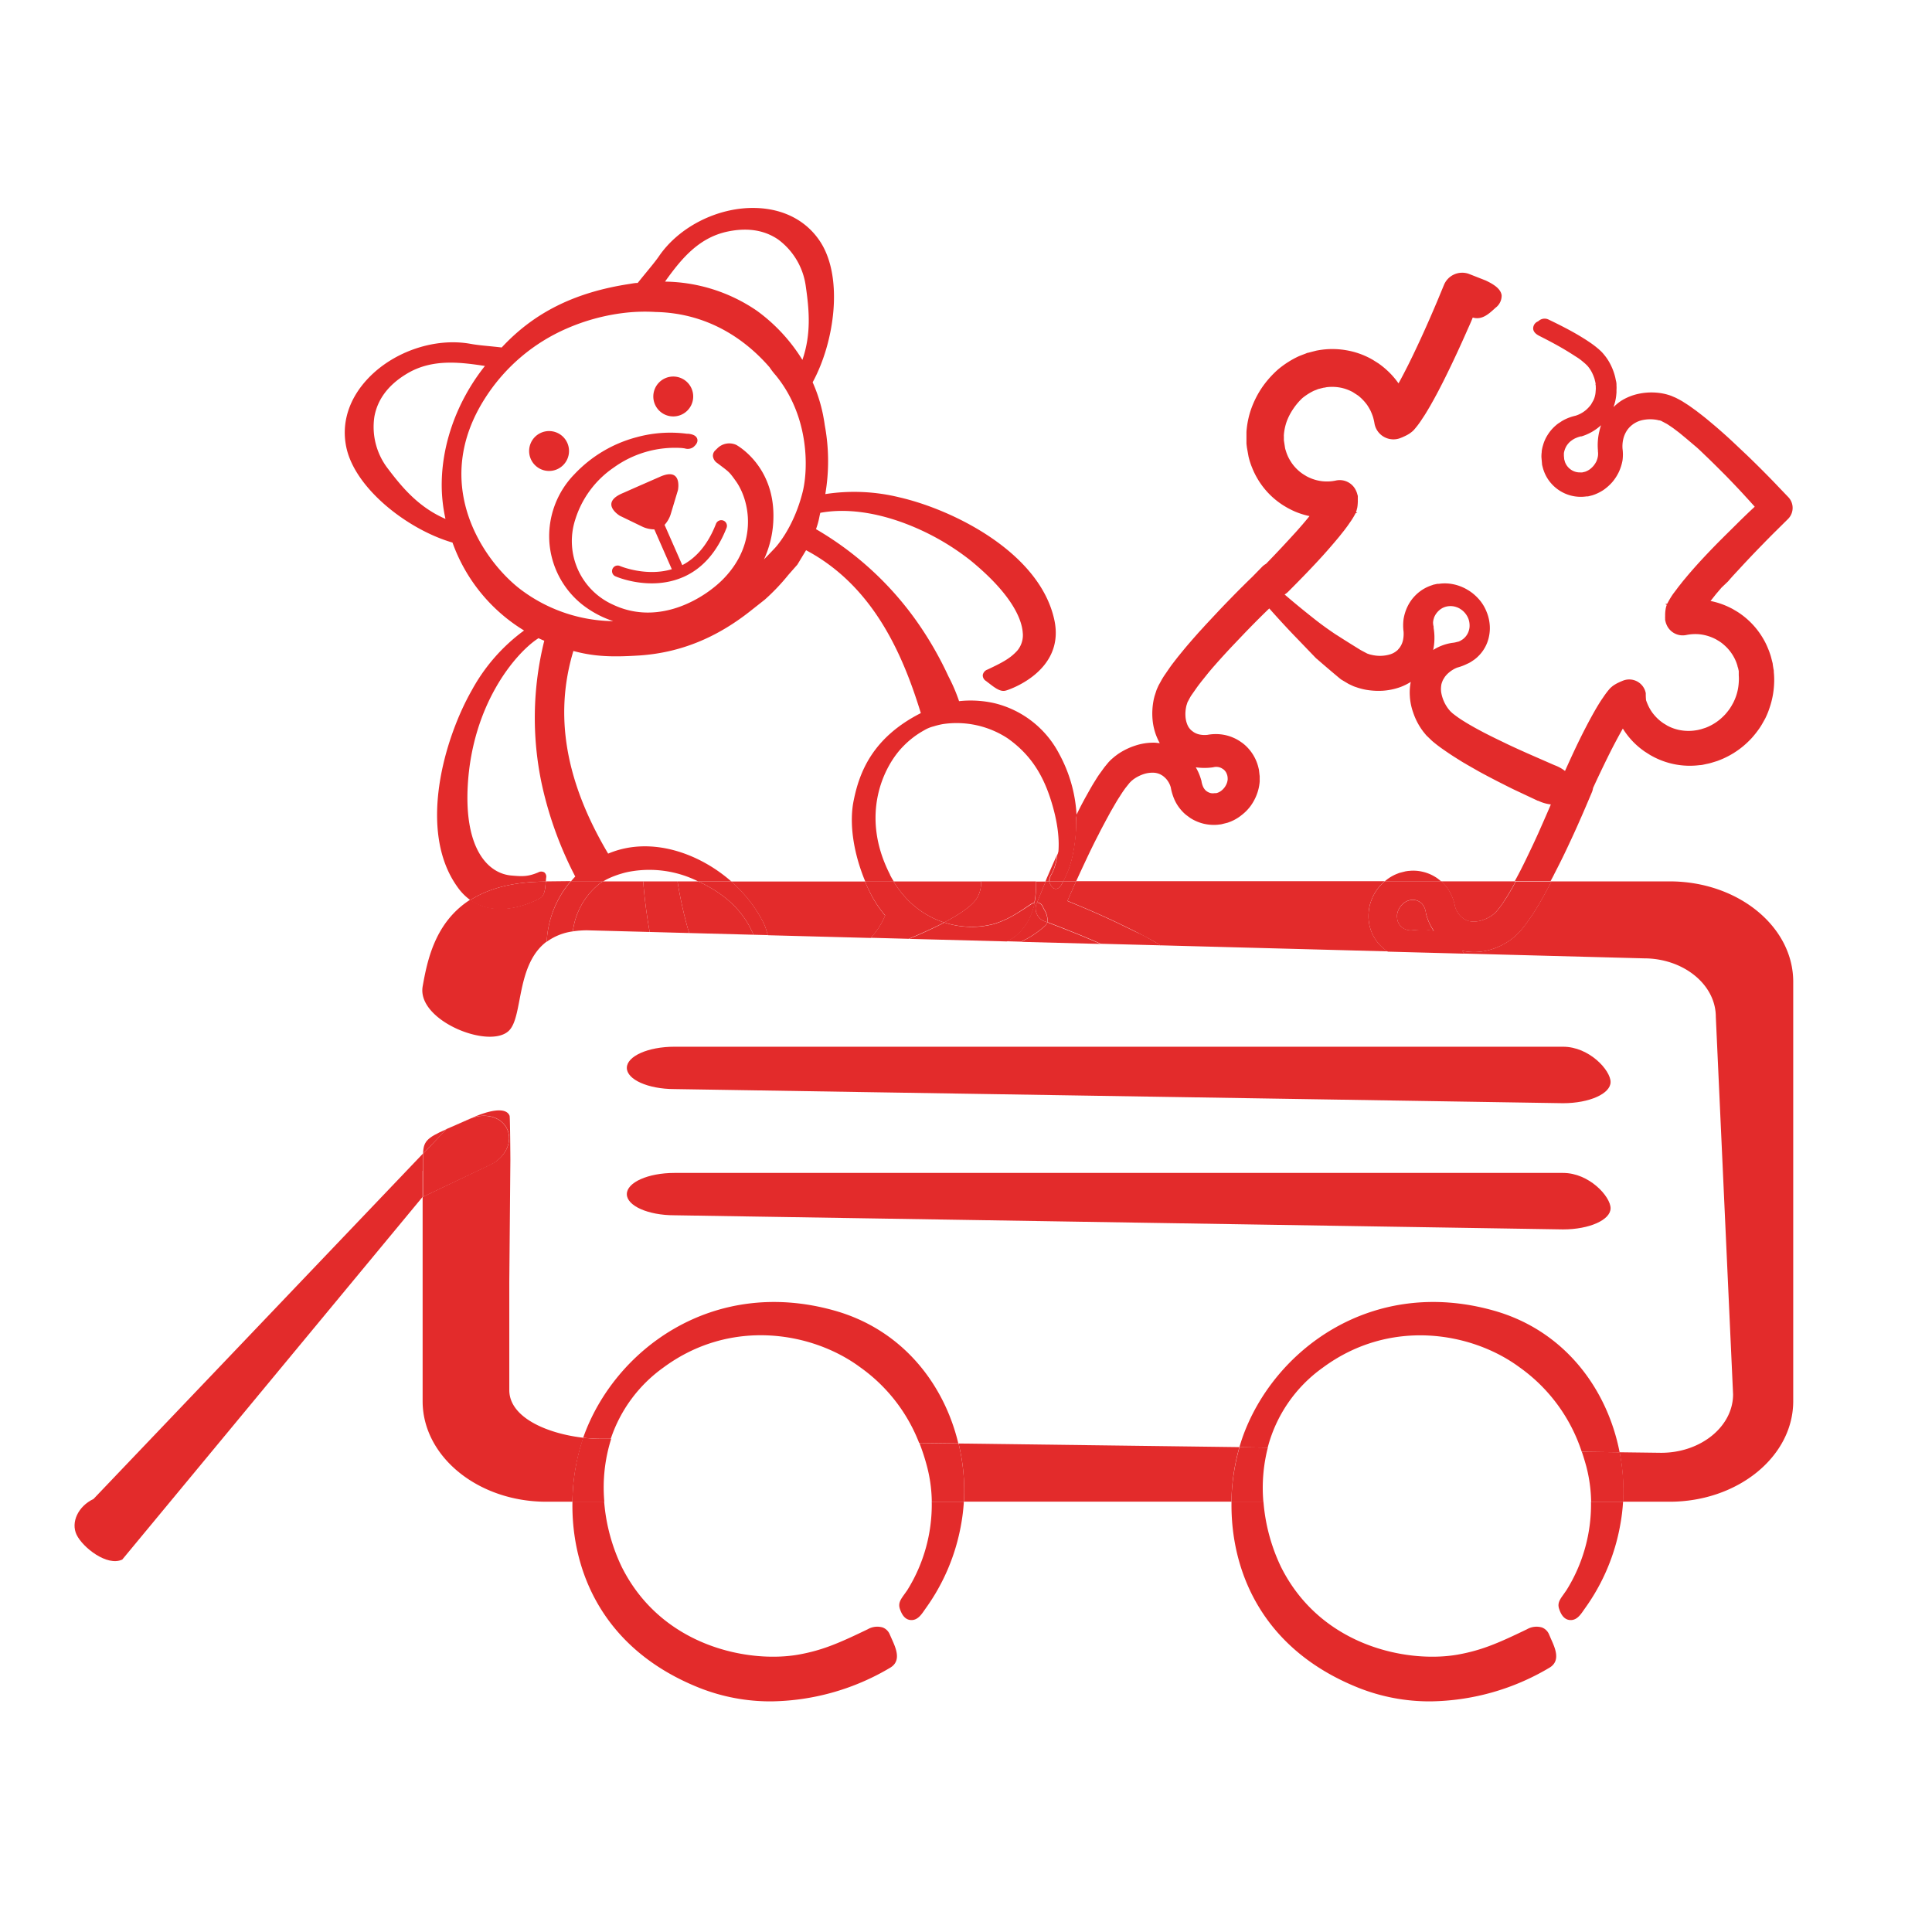 <svg id="Layer_1" data-name="Layer 1" xmlns="http://www.w3.org/2000/svg" viewBox="0 0 432 432">
  <defs>
    <style>
      .cls-1 {
        fill: #e32b2b;
      }

      .cls-2 {
        fill: none;
      }
    </style>
  </defs>
  <g>
    <path class="cls-1" d="M349.5,246.68c5.87,0,10.63-2.12,10.63-4.74s-4.76-7.89-10.63-7.89H150.79c-5.87,0-10.63,2.12-10.63,4.73s4.76,4.74,10.63,4.74Z"/>
    <path class="cls-1" d="M349.5,274.9c5.87,0,10.63-2.12,10.63-4.73s-4.76-7.9-10.63-7.9H150.79c-5.87,0-10.63,2.12-10.63,4.74s4.76,4.73,10.63,4.73Z"/>
    <g>
      <path class="cls-2" d="M121.15,175.28a71.23,71.23,0,0,1,.57-32q-.66-.27-1.29-.57L120,143c-4.86,3.35-14.33,14.47-15.4,32.54-.83,14.25,4.49,19.81,9.75,20.26,2.34.2,3.63.32,6-.7a1.35,1.35,0,0,1,1.36,0,1.22,1.22,0,0,1,.41,1.21c0,.27-.05.54-.07.81h5.57c.33-.38.65-.76,1-1.12A83.08,83.08,0,0,1,121.15,175.28Z"/>
      <path class="cls-2" d="M190.83,178.89c1.31-6.19,4.2-14,15-19.47-3.95-12.85-10.48-28.35-25.66-36.42l-1.95,3.23-.45.51-1.55,1.76a46.65,46.65,0,0,1-5.29,5.56L168,136.38c-7.74,6.2-15.91,9.52-25,10.15-5.79.4-10,.36-14.85-1-4.34,14.37-1.79,29.21,7.77,45.31l.13-.05c9.48-3.93,20.23,0,27.4,6.26h29.91C190.73,190.65,189.76,184,190.83,178.89Z"/>
      <path class="cls-2" d="M234.36,195.8c.67-1.58,1.37-3.15,2.06-4.69.4-3.23-.06-7.46-1.7-12.52-1.95-6-4.9-10.2-9.55-13.51a20.81,20.81,0,0,0-14.52-3.2,16.67,16.67,0,0,0-2,.49l-.22.06a7.57,7.57,0,0,0-1.91.81,19.76,19.76,0,0,0-4.69,3.57c-4.32,4.38-9.79,15.36-3,28.7l0,.06.21.4c.21.39.43.75.66,1.11h34c.14-.33.27-.67.41-1Z"/>
      <path class="cls-2" d="M130.13,135.17a19.63,19.63,0,0,1-7.28-13.8A19.86,19.86,0,0,1,128.48,106a29.36,29.36,0,0,1,13.82-8.29A28.49,28.49,0,0,1,153.6,97l.28,0c.55.06,1.7.19,2,1.13s-.55,1.59-.9,1.88a2.17,2.17,0,0,1-1.87.29l-.62-.08a23.39,23.39,0,0,0-15.25,4.37,21.93,21.93,0,0,0-8.59,11.59,15.58,15.58,0,0,0,8.42,19.06c10.53,5,20.91-1.78,24.92-6,7.51-8,5.64-17.31,2.55-21.64-1.53-2.14-1.39-2-4.12-4a2.15,2.15,0,0,1-1-1.58,1.65,1.65,0,0,1,.56-1.31l.45-.44a3.77,3.77,0,0,1,4.21-.75c.64.36,8.48,5,8.31,16.17a23.11,23.11,0,0,1-2.11,9.43c.71-.72,1.47-1.51,2.32-2.41.06-.05,4.26-4.35,6.35-12.76,1.22-4.94,1.53-16.74-6.05-26a16.06,16.06,0,0,1-1.37-1.78C167.27,76.58,159,70,146.59,69.76a40.06,40.06,0,0,0-6.37.13,45.55,45.55,0,0,0-13.5,3.57,41,41,0,0,0-18.15,15.41c-12.5,19.27-.54,36.36,7.54,42.7a35,35,0,0,0,21,7.36A22.74,22.74,0,0,1,130.13,135.17Zm30-18.09a1.27,1.27,0,0,1,1.64-.72,1.26,1.26,0,0,1,.72,1.63c-2.12,5.44-5.38,9.15-9.68,11l-.27.11c-7.18,3-14.53-.11-14.84-.25a1.26,1.26,0,1,1,1-2.31c.06,0,5.79,2.42,11.55.7l-3.91-8.91v0a6.5,6.5,0,0,1-2.56-.55l-5.15-2.49s-4.6-2.76.5-5l3.9-1.72.69-.3,3.9-1.71c5.1-2.24,4,3,4,3l-1.65,5.48a6.39,6.39,0,0,1-1.34,2.28h0l3.94,9C155.82,124.62,158.36,121.51,160.08,117.08ZM148.75,84.57a4.46,4.46,0,1,1-2.29,5.88A4.46,4.46,0,0,1,148.75,84.57Zm-30.06,18.07a4.46,4.46,0,1,1,5.88,2.29A4.45,4.45,0,0,1,118.69,102.64Z"/>
      <path class="cls-2" d="M92.81,82.59a16.82,16.82,0,0,0-2.13,1.13c-4,2.47-6.3,5.64-7,9.41a15.26,15.26,0,0,0,3,11.64c3.22,4.28,6.86,8.65,12.89,11.26a35.67,35.67,0,0,1-.82-6.34c-.33-9.58,3.15-19.66,9.6-27.86C103.14,81,97.79,80.41,92.81,82.59Z"/>
      <path class="cls-2" d="M179.42,80.47c2-5.85,1.5-11.27.77-16.35A15.57,15.57,0,0,0,174,53.56c-3.16-2.17-7-2.76-11.56-1.73-6.36,1.44-10.2,6.21-13.75,11.09a37.18,37.18,0,0,1,20.52,6.5A38.57,38.57,0,0,1,179.42,80.47Z"/>
      <path class="cls-2" d="M151.49,197.08h4.61A24.4,24.4,0,0,0,141,194.86a15.4,15.4,0,0,0-1.91.44,21.16,21.16,0,0,0-2.77,1,11.25,11.25,0,0,0-1.53.82h16.68Z"/>
      <path class="cls-2" d="M320.59,140.49a13.35,13.35,0,0,1,.09,3.82,10.91,10.91,0,0,1-.19,1.12l.25-.16a11,11,0,0,1,3.62-1.37l.34-.06a5.49,5.49,0,0,0,1.22-.24l.11,0a3.24,3.24,0,0,0,.33-.13l.22-.1.15-.1a1.83,1.83,0,0,0,.3-.18,3.74,3.74,0,0,0,.91-.91,3.59,3.59,0,0,0,.53-1.1,3.64,3.64,0,0,0,.16-1.27,4.27,4.27,0,0,0-.26-1.36,4.49,4.49,0,0,0-.67-1.17,4.28,4.28,0,0,0-1-.93l-.34-.22-.28-.14a6,6,0,0,0-.64-.23,4,4,0,0,0-1.28-.14,3.88,3.88,0,0,0-1.2.25l-.28.12a.42.42,0,0,0-.13.07l-.16.09a2.55,2.55,0,0,0-.38.26,4.33,4.33,0,0,0-.8.83,3.84,3.84,0,0,0-.54,1,3.8,3.8,0,0,0-.22,1,3.26,3.26,0,0,0,.12,1Z"/>
      <path class="cls-2" d="M340.2,194.63c.38-.76.77-1.52,1.14-2.29.91-1.85,1.82-3.78,2.77-5.89.89-2,1.77-4,2.63-6,.07-.16.13-.33.2-.49a8.46,8.46,0,0,1-2.78-.8l-.1,0-5.32-2.5c-.75-.36-1.48-.73-2.21-1.1l-.45-.23c-.89-.44-1.77-.9-2.65-1.36s-1.76-.93-2.63-1.41L328.19,171l-.26-.16c-.78-.46-1.56-.93-2.34-1.43s-1.68-1.09-2.58-1.72a31,31,0,0,1-2.62-2l-1.28-1.23c-.24-.28-.48-.58-.7-.85L318,163l-.13-.2a14.75,14.75,0,0,1-1.67-3.43,13.08,13.08,0,0,1-.76-3.78,12.15,12.15,0,0,1,.21-3.09,12.85,12.85,0,0,1-2.41,1.18,14.42,14.42,0,0,1-3.84.79,16.52,16.52,0,0,1-3.79-.22,14.46,14.46,0,0,1-1.88-.48l-.29-.1a6.37,6.37,0,0,1-.69-.25l-1-.47L300,152c-.34-.22-4.19-3.55-5.31-4.51a1.37,1.37,0,0,1-.29-.25.84.84,0,0,1-.15-.14l-4-4.16c-2.19-2.25-4.3-4.57-6.31-6.82l-.75.72-.13.13c-1.61,1.59-3.17,3.16-4.63,4.67l-3,3.15c-.5.53-1,1.07-1.49,1.61-.74.81-1.46,1.61-2.17,2.42-.5.56-1,1.12-1.44,1.68l-1,1.25c-.53.66-1.06,1.31-1.55,2l-1.3,1.86a2.15,2.15,0,0,0-.18.3l-.15.26-.5.94h0l-.21.67c0,.09-.05.19-.07.29a7.7,7.7,0,0,0-.16,2.27,5.82,5.82,0,0,0,.48,1.92,3.37,3.37,0,0,0,1,1.26l.4.29.31.17a4,4,0,0,0,.83.3,5.6,5.6,0,0,0,1.91.1,10.38,10.38,0,0,1,2.83-.12,9.66,9.66,0,0,1,3,.79,9,9,0,0,1,1.35.73l.57.39c.21.16.5.39.67.55a9.82,9.82,0,0,1,3,5.17,3.14,3.14,0,0,1,.08.38l.16,1.38v.83a3.28,3.28,0,0,1,0,.34,10.37,10.37,0,0,1-.67,2.95,11,11,0,0,1-1.37,2.51,10.07,10.07,0,0,1-2,2.07,9.75,9.75,0,0,1-2.53,1.51l-.67.25-1.45.36-.84.1a10,10,0,0,1-3-.22,9.77,9.77,0,0,1-2.81-1.14l-.26-.16-.95-.7a9.05,9.05,0,0,1-1.12-1.11,9.28,9.28,0,0,1-1.57-2.56,11.79,11.79,0,0,1-.71-2.46,4.75,4.75,0,0,0-.79-1.61,4.16,4.16,0,0,0-.64-.69c-.13-.12-.25-.21-.38-.31l-.49-.29a3.88,3.88,0,0,0-1.54-.39,6.39,6.39,0,0,0-2.12.28,8.59,8.59,0,0,0-2.1,1l-.17.12a3.15,3.15,0,0,0-.29.22l-.17.14a1.22,1.22,0,0,0-.17.15l-.36.36-.94,1.18-.42.59c-.23.31-.44.64-.66,1l-.16.26c-.42.62-.8,1.27-1.18,1.92l-.93,1.61c-.37.65-.73,1.29-1.08,2-.52,1-1,1.92-1.51,2.89-1,1.89-1.94,3.86-2.88,5.85-.73,1.55-1.47,3.14-2.19,4.73h69c.07-.06.12-.12.19-.17a9.55,9.55,0,0,1,2.45-1.48l.64-.25,1.39-.35c.29,0,.59-.09.81-.1a8.91,8.91,0,0,1,2.91.18,9.27,9.27,0,0,1,2.75,1.08c.23.14.4.24.65.42l.53.41.3.26H338.9c.23-.43.47-.86.7-1.3Z"/>
      <path class="cls-2" d="M268.61,174.7a4.86,4.86,0,0,0,.33,1.16,2.59,2.59,0,0,0,.45.72,2.29,2.29,0,0,0,.27.27l0,0,.16.11.14.09a2.74,2.74,0,0,0,.76.3,2.64,2.64,0,0,0,.84,0l.35,0,.28-.08.2-.08a3,3,0,0,0,.72-.44,3.92,3.92,0,0,0,.68-.72,4,4,0,0,0,.47-.87,3.21,3.21,0,0,0,.2-.87V174l-.05-.43a3.17,3.17,0,0,0-.33-.87,2.61,2.61,0,0,0-.5-.59v0l-.27-.18a2.41,2.41,0,0,0-.4-.22,2.52,2.52,0,0,0-1.56-.14l-.29.05a13.63,13.63,0,0,1-3.78,0,12,12,0,0,1,1.23,2.93C268.58,174.57,268.59,174.64,268.61,174.7Z"/>
      <path class="cls-2" d="M353.73,97.63l-.17,0a6.88,6.88,0,0,0-1.29.46,2.72,2.72,0,0,0-.41.23l-.18.11-.19.14-.26.2a4.6,4.6,0,0,0-.85,1,4.6,4.6,0,0,0-.58,1.62l0,.23c0,.12,0,.25,0,.35l.07.76.06.27c0,.08.05.16.07.24a3.69,3.69,0,0,0,.52,1,3.56,3.56,0,0,0,.78.77,3.32,3.32,0,0,0,1,.51,3.41,3.41,0,0,0,1.1.16,2.82,2.82,0,0,0,.52,0l.63-.15a4.09,4.09,0,0,0,1-.51,5.06,5.06,0,0,0,.89-.83,5.58,5.58,0,0,0,.64-1,4.9,4.9,0,0,0,.33-1.14,3.93,3.93,0,0,0,0-1.08l0-.24a13.39,13.39,0,0,1,.28-4.09,11.27,11.27,0,0,1,.5-1.59l0,0A11.45,11.45,0,0,1,353.73,97.63Z"/>
      <path class="cls-1" d="M94.54,261.77v-3c0-.29,0-.55,0-.79L20.9,335.18c-3.42,1.62-5.11,5.21-3.77,8s6.8,7.16,10.21,5.54l67.16-81.1V261.8Z"/>
      <path class="cls-1" d="M104.78,250.29l-4.94,2.17c1-.43,3.68-1.58,5.69-2.48A7.92,7.92,0,0,0,104.78,250.29Z"/>
      <polygon class="cls-1" points="99.84 252.46 99.83 252.47 99.84 252.46 99.84 252.46"/>
      <path class="cls-1" d="M130.4,321.48c-8-.92-16.52-4.5-16.52-10.65l0-24.08.24-27.41c0-.3-.06-9.55-.17-9.84-.8-2.07-4.68-1.21-8.41.46l0,0c3.22-1.16,6.62-.15,7.85,2.46,1.34,2.81-.35,6.4-3.77,8L94.5,267.64V313.3c0,12.4,12.41,22.49,27.66,22.49H128a45.64,45.64,0,0,1,2.44-14.27Z"/>
      <path class="cls-1" d="M309.18,211.91a9,9,0,0,1-1.85-2.22,9.3,9.3,0,0,1-1.08-2.67,3.21,3.21,0,0,1-.08-.36l-.14-1a10.5,10.5,0,0,1,0-1.61,9.49,9.49,0,0,1,.59-2.7,9.9,9.9,0,0,1,1.3-2.45,10.13,10.13,0,0,1,1.71-1.86h-69c-.18.41-.37.81-.55,1.22l-.16.37c-.39.87-.77,1.72-1.14,2.6l-.09.2,4.06,1.69c2.35,1,4.67,2.05,6.91,3.11l3.42,1.66c1.14.57,2.27,1.16,3.4,1.76s2.16,1.2,3,1.73l50.82,1.35-.52-.35C309.61,212.27,309.34,212.06,309.18,211.91Z"/>
      <path class="cls-1" d="M323.06,197.89a9.26,9.26,0,0,1,1.56,2.49,11.14,11.14,0,0,1,.73,2.39,5.15,5.15,0,0,0,.86,1.68,4.85,4.85,0,0,0,.67.69,3.4,3.4,0,0,0,.39.3l.5.29a3.94,3.94,0,0,0,1.56.35,6.16,6.16,0,0,0,2.11-.32,8.48,8.48,0,0,0,2.07-1,7.06,7.06,0,0,0,1.61-1.59c.29-.36.57-.75.85-1.15l.84-1.3c.21-.31.37-.59.53-.87l.27-.45c.26-.43.51-.87.77-1.33s.34-.65.52-1H322.25A8.84,8.84,0,0,1,323.06,197.89Z"/>
      <path class="cls-1" d="M194.31,199.11c-.32-.67-.62-1.35-.9-2H163.5a33,33,0,0,1,2.84,2.83,29.46,29.46,0,0,1,4.41,6.49,9.69,9.69,0,0,1,.69,1.89l.1.31c.06.16.11.33.16.49l23,.61a16.88,16.88,0,0,0,3.22-5A26.09,26.09,0,0,1,194.31,199.11Z"/>
      <path class="cls-1" d="M203.79,202a19.89,19.89,0,0,0,7.33,4.27c3.13-1.65,5.95-3.47,7.15-5.17a6.4,6.4,0,0,0,1.08-4H199.8A22.32,22.32,0,0,0,203.79,202Z"/>
      <path class="cls-1" d="M153.84,207.77c.1.27.19.56.27.86l14.33.38-.16-.48c-.16-.47.06.15-.19-.38-1.79-3.84-5-7.55-10.77-10.49-.41-.21-.81-.39-1.22-.58h-4.61A93.14,93.14,0,0,0,153.84,207.77Z"/>
      <path class="cls-1" d="M237,207.32l-2.82-1.08a1.64,1.64,0,0,1-.54.83,21.91,21.91,0,0,1-5.34,3.53l17.81.47c-1.87-.81-3.76-1.62-5.68-2.39Z"/>
      <path class="cls-1" d="M231.33,201.85a1.73,1.73,0,0,1,.55,0l1.18-2.91c.24-.6.5-1.21.76-1.82h-2.21A18.81,18.81,0,0,1,231.33,201.85Z"/>
      <path class="cls-1" d="M122.16,197.08h-.11v0c-.14,1.7-.27,3.16-1.27,3.71a14.23,14.23,0,0,1-1.53.76c-2.83,1.24-9,3.22-14.09-.39-7.92,5.06-9.62,13.63-10.65,19.39-1.36,7.67,15.07,14.24,19.34,9.86,3.15-3.23,1.48-14.7,8.4-19.88a22.52,22.52,0,0,1,5.38-13.51Z"/>
      <path class="cls-1" d="M145.27,208.39a113.22,113.22,0,0,1-1.45-11.31h-9l-.46.29a16.11,16.11,0,0,0-6.26,10.89,21.05,21.05,0,0,1,3.2-.24Z"/>
      <path class="cls-1" d="M231.61,197.08H219.35a6.4,6.4,0,0,1-1.08,4c-1.2,1.7-4,3.52-7.15,5.17a19.57,19.57,0,0,0,11,.36c3-.89,5-2.17,8.24-4.36a3,3,0,0,1,.92-.43A18.81,18.81,0,0,0,231.61,197.08Z"/>
      <path class="cls-1" d="M151.49,197.08h-7.67a113.22,113.22,0,0,0,1.45,11.31l8.84.24c-.08-.3-.17-.59-.27-.86A93.14,93.14,0,0,1,151.49,197.08Z"/>
      <path class="cls-1" d="M373.34,197.08H346.9l-.44.85-.65,1.21c-.43.8-.86,1.59-1.33,2.38-.27.49-.57,1-.89,1.51l-.28.45c-.22.37-.45.74-.67,1.06l-1,1.44c-.36.51-.73,1-1.14,1.51q-.3.38-.63.75l-.76.78a8,8,0,0,1-.61.55l-.23.19-.81.6-.09.06a14.85,14.85,0,0,1-3.9,1.86,12.93,12.93,0,0,1-4.43.59,11,11,0,0,1-2.1-.29c.13.2.23.43.35.64l40.29,1.07c8.87,0,16.08,5.87,16.08,13.08l3.86,84.4c0,7.21-7.22,13.08-16.08,13.08l-9.3-.12a44.42,44.42,0,0,1,.76,11.06h10.41c15.25,0,27.66-10.09,27.66-22.49V219.57C401,207.17,388.59,197.08,373.34,197.08Z"/>
      <path class="cls-1" d="M318.83,204.1a3.84,3.84,0,0,0-.77-1.89,2.27,2.27,0,0,0-.31-.31l-.2-.16-.16-.1a2.64,2.64,0,0,0-.82-.34,2.78,2.78,0,0,0-.91-.07l-.4.05-.54.17a3.34,3.34,0,0,0-.81.47,4.37,4.37,0,0,0-.75.76,4.08,4.08,0,0,0-.53.95,3.75,3.75,0,0,0-.25,1l0,.39.05.48h0v.12h0a3.29,3.29,0,0,0,.34.89,3,3,0,0,0,.58.73l.32.25a2.39,2.39,0,0,0,.47.27,3.13,3.13,0,0,0,1.91.22l.26,0a13.17,13.17,0,0,1,1.52-.09,11.67,11.67,0,0,1,2.8.33,11.87,11.87,0,0,1-1.74-3.79A2,2,0,0,1,318.83,204.1Z"/>
      <path class="cls-1" d="M214.34,322.77a44.65,44.65,0,0,1,1.19,13h59.82a47.26,47.26,0,0,1,1.78-12.19Z"/>
      <path class="cls-1" d="M113.38,252.44c-1.23-2.61-4.63-3.62-7.85-2.46-2,.9-4.7,2.05-5.69,2.48h0L94.58,258c0,.24,0,.5,0,.79v3l0,0v5.84l15.11-7.18C113,258.84,114.72,255.25,113.38,252.44Z"/>
      <path class="cls-1" d="M94.58,258l5.25-5.51C95.21,254.5,94.73,255.33,94.58,258Z"/>
      <path class="cls-1" d="M186.66,293.07c-27.34-7.74-49.39,8.85-56.26,28.41a37.67,37.67,0,0,0,4,.24l2.17,0a32,32,0,0,1,11.75-15.92c15.16-11.22,33.45-7.91,44-.09a37.23,37.23,0,0,1,13.2,16.93l8.76.11C211.13,309.54,201.85,297.37,186.66,293.07Z"/>
      <path class="cls-1" d="M202.86,355.58l-.66.93c-.81,1.13-1.39,1.94-1,3.19.22.63.78,2.33,2.29,2.53s2.41-1,3.2-2.17l.31-.44a45.69,45.69,0,0,0,7.9-18.71,43.13,43.13,0,0,0,.62-5.12h-7.18A36.15,36.15,0,0,1,202.86,355.58Z"/>
      <path class="cls-1" d="M156.44,377.43a43.11,43.11,0,0,0,16,3,53.33,53.33,0,0,0,26.65-7.55c2.5-1.52,1.25-4.31.34-6.34l-.47-1.06a2.77,2.77,0,0,0-1.58-1.57,4.26,4.26,0,0,0-3.34.39c-6.23,3-10,4.69-15.47,5.67-11,1.95-30.59-1.66-39.56-19.63a41.22,41.22,0,0,1-3.92-14.58H128C127.72,351,134.59,368.75,156.44,377.43Z"/>
      <path class="cls-1" d="M130.4,321.48v0A45.64,45.64,0,0,0,128,335.79h7.13a36,36,0,0,1,1.53-14.05l-2.17,0A37.67,37.67,0,0,1,130.4,321.48Z"/>
      <path class="cls-1" d="M214.34,322.77l-8.76-.11a47.82,47.82,0,0,1,1.7,5.23,32.51,32.51,0,0,1,1.07,7.9h7.18A44.65,44.65,0,0,0,214.34,322.77Z"/>
      <path class="cls-1" d="M350.26,355.58l-.65.93c-.81,1.13-1.4,1.94-1,3.19.21.63.77,2.33,2.29,2.53s2.4-1,3.2-2.17l.31-.44a45.58,45.58,0,0,0,7.89-18.71,41.15,41.15,0,0,0,.62-5.12h-7.17A36.14,36.14,0,0,1,350.26,355.58Z"/>
      <path class="cls-1" d="M303.85,377.43a43,43,0,0,0,16,3,53.24,53.24,0,0,0,26.65-7.55c2.5-1.52,1.25-4.31.34-6.34l-.46-1.06a2.79,2.79,0,0,0-1.59-1.57,4.27,4.27,0,0,0-3.34.39c-6.22,3-10,4.69-15.47,5.67-11,1.95-30.58-1.66-39.56-19.63a41.23,41.23,0,0,1-3.91-14.58h-7.14C275.12,351,282,368.75,303.85,377.43Z"/>
      <path class="cls-1" d="M334.07,293.07c-27.37-7.75-49.42,8.87-56.28,28.45-.23.67-.45,1.37-.66,2.08l6.33.09a31.75,31.75,0,0,1,12.31-17.87c15.16-11.22,33.44-7.91,44-.09a37.37,37.37,0,0,1,13.91,18.89l8.47.11C359.44,310.76,350,297.58,334.07,293.07Z"/>
      <path class="cls-1" d="M362.17,324.73l-8.47-.11c.36,1.05.69,2.14,1,3.27a33,33,0,0,1,1.08,7.9h7.17A44.42,44.42,0,0,0,362.17,324.73Z"/>
      <path class="cls-1" d="M275.35,335.79h7.14a36.21,36.21,0,0,1,1-12.1l-6.33-.09A47.26,47.26,0,0,0,275.35,335.79Z"/>
      <path class="cls-1" d="M240.54,186.09c-.5,6.65-2.08,9.51-2.77,10.88a1,1,0,0,0-.05.11h2.9c.72-1.59,1.46-3.18,2.19-4.73.94-2,1.91-4,2.88-5.85.49-1,1-1.93,1.51-2.89.35-.66.71-1.3,1.08-2l.93-1.61c.38-.65.76-1.3,1.18-1.92l.16-.26c.22-.34.43-.67.66-1l.42-.59.94-1.18.36-.36a1.22,1.22,0,0,1,.17-.15l.17-.14a3.15,3.15,0,0,1,.29-.22l.17-.12a8.59,8.59,0,0,1,2.1-1,6.39,6.39,0,0,1,2.12-.28,3.88,3.88,0,0,1,1.54.39l.49.29c.13.1.25.19.38.31a4.16,4.16,0,0,1,.64.69,4.75,4.75,0,0,1,.79,1.61,11.79,11.79,0,0,0,.71,2.46,9.28,9.28,0,0,0,1.57,2.56,9.05,9.05,0,0,0,1.12,1.11l.95.7.26.16a9.77,9.77,0,0,0,2.81,1.14,10,10,0,0,0,3,.22l.84-.1,1.45-.36.67-.25a9.75,9.75,0,0,0,2.53-1.51,10.07,10.07,0,0,0,2-2.07A11,11,0,0,0,281,177.7a10.37,10.37,0,0,0,.67-2.95,3.28,3.28,0,0,0,0-.34v-.83l-.16-1.38a3.14,3.14,0,0,0-.08-.38,9.82,9.82,0,0,0-3-5.17c-.17-.16-.46-.39-.67-.55l-.57-.39a9,9,0,0,0-1.35-.73,9.66,9.66,0,0,0-3-.79,10.38,10.38,0,0,0-2.83.12,5.6,5.6,0,0,1-1.91-.1,4,4,0,0,1-.83-.3l-.31-.17-.4-.29a3.37,3.37,0,0,1-1-1.26,5.82,5.82,0,0,1-.48-1.92,7.7,7.7,0,0,1,.16-2.27c0-.1.05-.2.07-.29l.21-.67h0l.5-.94.15-.26a2.15,2.15,0,0,1,.18-.3l1.3-1.86c.49-.67,1-1.32,1.55-2l1-1.25c.47-.56.94-1.12,1.44-1.68.71-.81,1.43-1.61,2.17-2.42.49-.54,1-1.08,1.49-1.61l3-3.15c1.46-1.51,3-3.08,4.63-4.67l.13-.13.75-.72c2,2.25,4.12,4.57,6.31,6.82l4,4.16a.84.84,0,0,0,.15.14,1.37,1.37,0,0,0,.29.25c1.12,1,5,4.29,5.31,4.51l1.68,1,1,.47a6.37,6.37,0,0,0,.69.25l.29.1a14.46,14.46,0,0,0,1.88.48,16.52,16.52,0,0,0,3.79.22,14.42,14.42,0,0,0,3.84-.79,12.85,12.85,0,0,0,2.41-1.18,12.15,12.15,0,0,0-.21,3.09,13.08,13.08,0,0,0,.76,3.78,14.75,14.75,0,0,0,1.67,3.43l.13.2.44.61c.22.27.46.57.7.85l1.28,1.23a31,31,0,0,0,2.62,2c.9.63,1.75,1.2,2.58,1.72s1.56,1,2.34,1.43l.26.16,2.61,1.49c.87.48,1.75.95,2.63,1.41s1.76.92,2.65,1.36l.45.23c.73.37,1.46.74,2.21,1.1l5.32,2.5.1,0a8.46,8.46,0,0,0,2.78.8c-.07.16-.13.33-.2.49-.86,2-1.74,4-2.63,6-.95,2.11-1.86,4-2.77,5.89-.37.77-.76,1.53-1.14,2.29l-.6,1.15c-.23.44-.47.87-.7,1.3h8c.27-.52.55-1,.81-1.56,1-1.93,2-3.91,3-6.06.94-2,1.87-4,2.78-6.1.45-1,.9-2.06,1.34-3.08l1.32-3.11a3.94,3.94,0,0,0,.23-.88c1.44-3.13,2.82-6,4.21-8.75.91-1.76,1.69-3.21,2.45-4.54.17.27.34.54.52.79a17.09,17.09,0,0,0,3.79,3.93l.52.38,1.29.82.47.26a17.5,17.5,0,0,0,10.55,2c.45,0,.9-.12,1.32-.21l.84-.18.44-.12,1.31-.4c.4-.14.79-.3,1.26-.5a19.16,19.16,0,0,0,4.56-2.8,20.53,20.53,0,0,0,1.94-1.84,22.33,22.33,0,0,0,1.66-2.09l.17-.25c.19-.28.29-.44.51-.82l.67-1.19a17.49,17.49,0,0,0,1-2.45,19,19,0,0,0,1-5.25,16.92,16.92,0,0,0-.06-2.68c0-.24,0-.47-.07-.69l-.16-1c0-.27-.1-.55-.19-.91s-.19-.75-.29-1.1l-.17-.51c-.12-.35-.24-.7-.38-1a15.93,15.93,0,0,0-1.21-2.45,17.51,17.51,0,0,0-3.48-4.2,17.74,17.74,0,0,0-2.16-1.63l-.74-.44c-.16-.1-.33-.2-.47-.27-.4-.21-.81-.41-1.22-.59a17.14,17.14,0,0,0-3.62-1.14l.06-.06.39-.49.79-1,.43-.5.8-.94L386.4,130c.84-1,1.7-1.9,2.57-2.84,1.66-1.81,3.4-3.64,5.31-5.59.89-.92,1.8-1.84,2.7-2.73l2.84-2.81a3.49,3.49,0,0,0,.06-4.86l-2.25-2.35c-.75-.8-1.52-1.59-2.3-2.38-1.53-1.56-3.11-3.12-4.7-4.65l-3-2.83c-.61-.57-1.22-1.14-1.84-1.69-.83-.74-1.66-1.48-2.52-2.2s-1.71-1.45-2.61-2.15l-1.37-1.06-1.39-1c-.32-.23-.66-.44-1-.66l-.47-.3c-.27-.18-.57-.35-.87-.51l-.82-.43-1-.43c-.32-.12-.75-.26-1.13-.36a13.06,13.06,0,0,0-2.07-.36,13.87,13.87,0,0,0-4.12.24,12.05,12.05,0,0,0-3.95,1.59A11.09,11.09,0,0,0,360.82,91l0-.09a10.78,10.78,0,0,0,.57-2.48l.06-.66V87.2a7,7,0,0,0,0-1l0-.23q0-.42-.12-.84l-.16-.77c-.07-.28-.14-.55-.22-.8a13.41,13.41,0,0,0-.92-2.22,11.12,11.12,0,0,0-1.33-2,8,8,0,0,0-.77-.85l-.54-.49-.31-.25-.15-.13a21.67,21.67,0,0,0-1.77-1.28c-.58-.4-1.18-.76-1.78-1.13-2-1.21-4.27-2.39-7.21-3.8a2,2,0,0,0-2.1.33,1.32,1.32,0,0,1-.25.16,1.69,1.69,0,0,0-1,1.52c0,1,1.07,1.53,1.52,1.76,2.79,1.41,4.89,2.57,6.78,3.76.53.33,1.05.67,1.57,1s1,.72,1.41,1.07l.14.12.18.15.43.41a4.25,4.25,0,0,1,.36.42,7.08,7.08,0,0,1,.8,1.28,9.45,9.45,0,0,1,.58,1.49c0,.14.07.29.1.43s0,.2.07.3,0,.2,0,.29.05.29.06.43v.26a2.9,2.9,0,0,1,0,.52l-.06.76a5.6,5.6,0,0,1-.33,1.33c-.05.12-.1.23-.16.35l-.51.9h0a7.66,7.66,0,0,1-1,1.11,6.68,6.68,0,0,1-2.45,1.39,10.87,10.87,0,0,0-2.21.75,8.92,8.92,0,0,0-.91.49l-.53.35a5.54,5.54,0,0,0-.77.58,9,9,0,0,0-1.75,2,8.64,8.64,0,0,0-1.11,2.42,8.1,8.1,0,0,0-.3,1.38l0,.19a7,7,0,0,0-.06,1.15l.14,1.59c0,.12.05.25.07.34s.11.44.18.67a8.76,8.76,0,0,0,1.2,2.48,8.87,8.87,0,0,0,4.36,3.28,8.67,8.67,0,0,0,2.75.47,9.09,9.09,0,0,0,1.37-.09l.32,0,1-.25a10,10,0,0,0,2.48-1.19,11,11,0,0,0,2-1.79,10.39,10.39,0,0,0,1.44-2.24,10.54,10.54,0,0,0,.82-2.59,9.92,9.92,0,0,0,0-2.61,7.28,7.28,0,0,1,.2-2.29,6,6,0,0,1,.94-2,5.66,5.66,0,0,1,3.6-2.16,8.11,8.11,0,0,1,2.36-.08,6.25,6.25,0,0,1,1.07.2l.14,0,.29.09,1.17.62a3.87,3.87,0,0,1,.52.32l.48.32c.25.17.49.33.73.51l1.2.91,1.21,1c.8.66,1.59,1.35,2.37,2s1.55,1.43,2.33,2.17c.57.54,1.13,1.09,1.7,1.65l.85.84q1,1,2,2c1.49,1.54,3,3.11,4.4,4.66.68.73,1.34,1.47,2,2.21l-.37.35c-1,.92-1.93,1.83-2.88,2.75-2,2-3.85,3.79-5.61,5.59-2.17,2.23-3.9,4.1-5.44,5.88-.31.35-.62.72-.93,1.09l-.38.46c-.31.35-.62.75-.93,1.15l-.41.51c-.19.24-.35.46-.51.68l-.76,1a18.15,18.15,0,0,0-1.29,2.14l-.05.09-.46.1.35.16c-.05.15-.12.34-.14.44s-.07.26-.08.33-.06.36-.08.52a8.31,8.31,0,0,0-.06.83c0,.13,0,.26,0,.4a4.12,4.12,0,0,0,0,.53,2.42,2.42,0,0,0,0,.26,2.32,2.32,0,0,0,.05.3l.11.41a5.19,5.19,0,0,0,.34.79,3.92,3.92,0,0,0,4.22,1.93,9.94,9.94,0,0,1,3-.16,10.07,10.07,0,0,1,2.95.79c.24.1.46.22.71.34l.13.08.49.29a8.65,8.65,0,0,1,1.23.93,9.86,9.86,0,0,1,2.64,3.73c.06.16.12.32.17.48l.14.44c0,.17.1.33.15.55s.08.37.13.6l0,.22h0l0,.36c0,.11,0,.22,0,.36a10.06,10.06,0,0,1,0,1.57,11.35,11.35,0,0,1-.61,3.11,13,13,0,0,1-.61,1.44l-.41.73c-.07.13-.26.41-.36.57l-.06.09c-.29.41-.62.82-1,1.25a14.48,14.48,0,0,1-1.16,1.1,11.35,11.35,0,0,1-2.67,1.65l-.16.07a5.14,5.14,0,0,1-.59.22l-.78.25-.2.05-.55.13c-.26.05-.51.09-.77.12a10.29,10.29,0,0,1-3.09-.07,9.77,9.77,0,0,1-2.91-1,.57.57,0,0,1-.13-.08l-.81-.49h0l-.32-.23a10,10,0,0,1-1.16-1,11.47,11.47,0,0,1-1-1.17,11,11,0,0,1-.79-1.32,13,13,0,0,1-.59-1.43A13.71,13.71,0,0,1,368,155a4.25,4.25,0,0,0-.23-.77,3.77,3.77,0,0,0-4.95-2l-.46.19-.52.24c-.19.09-.38.19-.62.33l-.39.24-.26.19-.33.28a1.8,1.8,0,0,0-.2.19l-.06.06a17.21,17.21,0,0,0-1.12,1.42c-.25.36-.47.69-.69,1l-.17.25c-.5.78-1,1.6-1.52,2.52-.84,1.48-1.69,3.08-2.66,5-1.46,2.9-2.77,5.78-3.88,8.25a8.36,8.36,0,0,0-2.32-1.28l-5.53-2.42c-1.65-.73-3.3-1.47-4.92-2.24l-2.57-1.24c-.84-.41-1.68-.83-2.5-1.25l-.33-.17c-.71-.38-1.42-.75-2.13-1.15s-1.52-.86-2.32-1.37a23.71,23.71,0,0,1-2.07-1.42l-.48-.37-.43-.4-.18-.2-.29-.35a8.44,8.44,0,0,1-1.6-3.63,5.29,5.29,0,0,1,0-1.68c0-.16.07-.31.1-.47l.21-.56a1.85,1.85,0,0,0,.1-.2l.38-.62a5.81,5.81,0,0,1,.38-.46,5.63,5.63,0,0,1,.69-.64,6.46,6.46,0,0,1,1.72-1h0a11.38,11.38,0,0,0,2.18-.82,6.18,6.18,0,0,0,1-.53l.56-.38a6.06,6.06,0,0,0,.79-.65A8.51,8.51,0,0,0,333,142a8.86,8.86,0,0,0,.06-2.71,9.38,9.38,0,0,0-.66-2.5,9.47,9.47,0,0,0-1.29-2.29,11.11,11.11,0,0,0-1.91-1.91l-.22-.16-.22-.16c-.16-.11-.39-.26-.54-.34a8.82,8.82,0,0,0-1.2-.63,10,10,0,0,0-2.58-.75,9,9,0,0,0-2.73,0l-.31,0-.32.06-.26.07c-.2,0-.41.1-.61.17a9.53,9.53,0,0,0-1.33.54,9.24,9.24,0,0,0-4.13,4.18,10.17,10.17,0,0,0-.91,2.88,10.7,10.7,0,0,0,0,2.77,7.09,7.09,0,0,1-.12,1.9,4.55,4.55,0,0,1-.6,1.47l-.15.22-.06.08-.43.5-.08.06-.32.25a4.2,4.2,0,0,1-1.36.65,7.87,7.87,0,0,1-3.73.14c-.32-.06-.62-.14-.84-.2l-.24-.09-.19-.06-1.47-.78-1-.62-1.13-.7-1.16-.73c-.78-.48-1.56-1-2.34-1.48-1.48-1-3-2.07-4.51-3.26-2.39-1.88-4.69-3.76-6.87-5.64a3.85,3.85,0,0,0,.77-.59c3-3,5.48-5.57,7.74-8.06,1.45-1.61,2.64-3,3.73-4.32l1.16-1.46c.23-.31.47-.62.67-.9l.88-1.27a16.54,16.54,0,0,0,.93-1.59l0,0,.39-.09-.29-.13a.14.14,0,0,1,0-.06,4.6,4.6,0,0,0,.16-.5c0-.12.07-.27.09-.35s.06-.37.08-.53.05-.57.06-.85,0-.27,0-.41,0-.3,0-.53c0-.08,0-.15,0-.27s0-.18-.06-.33l-.12-.42a4.64,4.64,0,0,0-.35-.82,4,4,0,0,0-4.39-2,9.42,9.42,0,0,1-5.85-.62c-.23-.1-.45-.21-.7-.34l-.11-.07-.48-.29a8.69,8.69,0,0,1-1.21-.91,9.29,9.29,0,0,1-1.89-2.3,8.2,8.2,0,0,1-.67-1.36c-.07-.16-.12-.33-.18-.5l-.13-.41a3.51,3.51,0,0,1-.13-.49l-.26-1.7s0-.09,0-.12V98c0-.13,0-.26,0-.38a2.15,2.15,0,0,1,0-.43,11.7,11.7,0,0,1,.65-3,13.16,13.16,0,0,1,1.46-2.79A13.79,13.79,0,0,1,291.23,89a13.21,13.21,0,0,1,2.59-1.64l.29-.11a3.26,3.26,0,0,0,.33-.13,1.47,1.47,0,0,0,.25-.11l1.27-.32c.25,0,.49-.09.74-.12a10.15,10.15,0,0,1,3,.1,9.64,9.64,0,0,1,2.78,1l1.2.78a11.13,11.13,0,0,1,1.1,1,11.48,11.48,0,0,1,.93,1.12,13.38,13.38,0,0,1,.74,1.26,13.22,13.22,0,0,1,.55,1.38,12.23,12.23,0,0,1,.35,1.54,4.84,4.84,0,0,0,.2.72A4.31,4.31,0,0,0,313,98l.58-.23.57-.26a7.46,7.46,0,0,0,.67-.35c.13-.08.28-.16.43-.27l.3-.22a4.68,4.68,0,0,0,.37-.31c.09-.08.17-.17.25-.25a19.14,19.14,0,0,0,1.57-2.05l.38-.58c.28-.41.55-.83.79-1.23l.32-.53c.25-.43.51-.85.74-1.27l.28-.5c.24-.43.49-.86.71-1.29l.29-.53c.22-.42.45-.84.66-1.26l.32-.62c.2-.39.4-.77.59-1.16.6-1.19,1.18-2.39,1.75-3.58,1.09-2.28,2.17-4.63,3.31-7.21.48-1.1,1-2.19,1.43-3.3,2,.6,3.51-.75,4.73-1.85l.36-.33a3.36,3.36,0,0,0,1.37-2.8c-.18-1.22-1.26-2.22-3.56-3.3l-3.69-1.45a4.41,4.41,0,0,0-5.63,2.4l-1.49,3.6c-.49,1.16-1,2.35-1.51,3.52-1.09,2.51-2.13,4.8-3.17,7-.54,1.15-1.09,2.3-1.66,3.44-.18.37-.36.73-.55,1.09l-.31.61c-.19.37-.38.74-.58,1.11l-.29.55c-.2.39-.41.76-.62,1.13l-.07-.1a17.81,17.81,0,0,0-1.79-2.14,18.6,18.6,0,0,0-2.11-1.85l-.55-.4-1.31-.82-.47-.26a17.69,17.69,0,0,0-5.25-1.81,18.16,18.16,0,0,0-5.51-.15c-.45.06-.91.13-1.34.22l-1.86.48c-.15,0-.34.11-.53.18l-.42.16c-.39.15-.79.3-1.16.46a21,21,0,0,0-4.58,2.93,22.34,22.34,0,0,0-3.55,4,21.32,21.32,0,0,0-2.42,4.75,19.61,19.61,0,0,0-1.08,5.22c0,.33,0,.66,0,1,0,.13,0,.26,0,.42v.67c0,.17,0,.34,0,.52l.1.86.36,2c.09.4.19.74.29,1.09l.15.46c.13.38.27.75.42,1.1a17.11,17.11,0,0,0,1.23,2.46,17.52,17.52,0,0,0,3.54,4.23,18.47,18.47,0,0,0,2.19,1.63l.76.45c.17.1.33.19.46.25q.62.33,1.23.6a17.38,17.38,0,0,0,3.37,1.07c-.89,1.1-1.9,2.28-3.08,3.6-2,2.19-4.08,4.45-6.64,7.07a4.13,4.13,0,0,0-.8.59L280,129c-.76.73-1.51,1.47-2.26,2.22l-.17.16c-1.62,1.63-3.21,3.26-4.72,4.84l-3.08,3.29c-.52.56-1,1.11-1.53,1.67-.76.85-1.51,1.7-2.25,2.56-.57.65-1.13,1.33-1.68,2l-.9,1.1c-.59.76-1.21,1.54-1.79,2.35l-1.14,1.66a15.08,15.08,0,0,0-.92,1.51l-.48.86-.37.81c0,.07-.06.13-.1.24l-.45,1.39c-.08.31-.16.62-.21.89a15.56,15.56,0,0,0-.23,4.41,13.16,13.16,0,0,0,1.23,4.48,7.09,7.09,0,0,0,.38.72c-.35,0-.71-.07-1.07-.09a12.83,12.83,0,0,0-4.41.65,15.1,15.1,0,0,0-3.91,1.92c-.27.2-.54.4-.84.64l-.23.2c-.2.17-.41.35-.6.54l-.38.39-.93,1.13-1.1,1.52c-.32.44-.57.85-.83,1.26l-.17.28c-.47.73-.89,1.47-1.31,2.21l-.94,1.68c-.38.71-.77,1.42-1.12,2.12l-.89,1.77A29,29,0,0,1,240.54,186.09Zm30.57-14.5.29-.05a2.52,2.52,0,0,1,1.56.14,2.41,2.41,0,0,1,.4.22l.27.18v0a2.61,2.61,0,0,1,.5.59,3.17,3.17,0,0,1,.33.87l.05.43v.32a3.21,3.21,0,0,1-.2.87,4,4,0,0,1-.47.87,3.92,3.92,0,0,1-.68.72,3,3,0,0,1-.72.44l-.2.08-.28.08-.35,0a2.64,2.64,0,0,1-.84,0,2.74,2.74,0,0,1-.76-.3l-.14-.09-.16-.11,0,0a2.29,2.29,0,0,1-.27-.27,2.59,2.59,0,0,1-.45-.72,4.86,4.86,0,0,1-.33-1.16c0-.06,0-.13-.05-.2a12,12,0,0,0-1.23-2.93A13.63,13.63,0,0,0,271.11,171.59Zm86.47-75a13.39,13.39,0,0,0-.28,4.09l0,.24a3.93,3.93,0,0,1,0,1.08,4.9,4.9,0,0,1-.33,1.14,5.58,5.58,0,0,1-.64,1,5.06,5.06,0,0,1-.89.83,4.09,4.09,0,0,1-1,.51l-.63.15a2.82,2.82,0,0,1-.52,0,3.41,3.41,0,0,1-1.1-.16,3.32,3.32,0,0,1-1-.51,3.56,3.56,0,0,1-.78-.77,3.69,3.69,0,0,1-.52-1c0-.08,0-.16-.07-.24l-.06-.27-.07-.76c0-.1,0-.23,0-.35l0-.23a4.6,4.6,0,0,1,.58-1.62,4.6,4.6,0,0,1,.85-1l.26-.2.19-.14.18-.11a2.72,2.72,0,0,1,.41-.23,6.88,6.88,0,0,1,1.29-.46l.17,0A11.45,11.45,0,0,0,358,95.08l0,0A11.27,11.27,0,0,0,357.58,96.63Zm-36.94,41.56a3.84,3.84,0,0,1,.54-1,4.33,4.33,0,0,1,.8-.83,2.55,2.55,0,0,1,.38-.26l.16-.09a.42.42,0,0,1,.13-.07l.28-.12a3.88,3.88,0,0,1,1.2-.25,4,4,0,0,1,1.28.14,6,6,0,0,1,.64.23l.28.14.34.22a4.28,4.28,0,0,1,1,.93,4.49,4.49,0,0,1,.67,1.17,4.27,4.27,0,0,1,.26,1.36,3.64,3.64,0,0,1-.16,1.27,3.59,3.59,0,0,1-.53,1.1,3.74,3.74,0,0,1-.91.91,1.83,1.83,0,0,1-.3.18l-.15.1-.22.1a3.24,3.24,0,0,1-.33.13l-.11,0a5.49,5.49,0,0,1-1.22.24l-.34.06a11,11,0,0,0-3.62,1.37l-.25.16a10.91,10.91,0,0,0,.19-1.12,13.35,13.35,0,0,0-.09-3.82l0-.31a3.26,3.26,0,0,1-.12-1A3.8,3.8,0,0,1,320.64,138.19Z"/>
      <path class="cls-1" d="M235.05,195.55c.09-.18.2-.38.32-.63a12.08,12.08,0,0,0,1-3.81c-.69,1.54-1.39,3.11-2.06,4.69l-.13.28c-.14.33-.27.67-.41,1h.81A2.49,2.49,0,0,1,235.05,195.55Z"/>
      <path class="cls-1" d="M321.42,196.41c-.25-.18-.42-.28-.65-.42a9.27,9.27,0,0,0-2.75-1.08,8.91,8.91,0,0,0-2.91-.18c-.22,0-.52.06-.81.1l-1.39.35-.64.25a9.55,9.55,0,0,0-2.45,1.48c-.07.05-.12.11-.19.17h12.62l-.3-.26Z"/>
      <path class="cls-1" d="M329.07,212.87a12.93,12.93,0,0,0,4.43-.59,14.85,14.85,0,0,0,3.9-1.86l.09-.06.81-.6.23-.19a8,8,0,0,0,.61-.55l.76-.78q.33-.37.63-.75c.41-.5.78-1,1.14-1.51l1-1.44c.22-.32.45-.69.67-1.06l.28-.45c.32-.52.62-1,.89-1.51.47-.79.9-1.58,1.33-2.38l.65-1.21.44-.85h-8c-.18.32-.34.65-.52,1s-.51.9-.77,1.33l-.27.45c-.16.28-.32.56-.53.87L336,202c-.28.4-.56.79-.85,1.15a7.06,7.06,0,0,1-1.61,1.59,8.48,8.48,0,0,1-2.07,1,6.16,6.16,0,0,1-2.11.32,3.94,3.94,0,0,1-1.56-.35l-.5-.29a3.4,3.4,0,0,1-.39-.3,4.85,4.85,0,0,1-.67-.69,5.15,5.15,0,0,1-.86-1.68,11.14,11.14,0,0,0-.73-2.39,9.26,9.26,0,0,0-1.56-2.49,8.84,8.84,0,0,0-.81-.81H309.63a10.13,10.13,0,0,0-1.71,1.86,9.9,9.9,0,0,0-1.3,2.45,9.49,9.49,0,0,0-.59,2.7,10.5,10.5,0,0,0,0,1.61l.14,1a3.21,3.21,0,0,0,.08.36,9.3,9.3,0,0,0,1.08,2.67,9,9,0,0,0,1.85,2.22c.16.15.43.36.63.51l.52.35,17,.45c-.12-.21-.22-.44-.35-.64A11,11,0,0,0,329.07,212.87Zm-11.24-5a13.17,13.17,0,0,0-1.52.09l-.26,0a3.13,3.13,0,0,1-1.91-.22,2.39,2.39,0,0,1-.47-.27l-.32-.25a3,3,0,0,1-.58-.73,3.29,3.29,0,0,1-.34-.89h0v-.12h0l-.05-.48,0-.39a3.75,3.75,0,0,1,.25-1,4.08,4.08,0,0,1,.53-.95,4.37,4.37,0,0,1,.75-.76,3.34,3.34,0,0,1,.81-.47l.54-.17.4-.05a2.78,2.78,0,0,1,.91.07,2.64,2.64,0,0,1,.82.34l.16.1.2.16a2.27,2.27,0,0,1,.31.31,3.84,3.84,0,0,1,.77,1.89,2,2,0,0,0,.06.28,11.87,11.87,0,0,0,1.74,3.79A11.67,11.67,0,0,0,317.83,207.84Z"/>
      <path class="cls-1" d="M253.07,207.93l-3.42-1.66c-2.24-1.06-4.56-2.11-6.91-3.11l-4.06-1.69.09-.2c.37-.88.75-1.73,1.14-2.6l.16-.37c.18-.41.37-.81.55-1.22h-2.9l-.1.19c-.35.75-.82,1.51-1.58,1.48s-1.18-.95-1.35-1.39c0-.1,0-.19-.06-.28h-.81c-.26.61-.52,1.22-.76,1.82l-1.18,2.91a1.35,1.35,0,0,1,.29,0,1.5,1.5,0,0,1,1,.86c.1.22.21.43.31.65a4.52,4.52,0,0,1,.75,2.88l2.82,1.08,3.43,1.36c1.92.77,3.81,1.58,5.68,2.39l13.39.35c-.88-.53-1.83-1.07-3-1.73S254.21,208.5,253.07,207.93Z"/>
      <path class="cls-1" d="M124.57,104.93a4.46,4.46,0,1,0-5.88-2.29A4.46,4.46,0,0,0,124.57,104.93Z"/>
      <path class="cls-1" d="M152.33,92.74a4.46,4.46,0,1,0-5.87-2.29A4.46,4.46,0,0,0,152.33,92.74Z"/>
      <path class="cls-1" d="M148.6,117.36h0a6.39,6.39,0,0,0,1.34-2.28l1.65-5.48s1.08-5.25-4-3l-3.9,1.71-.69.3-3.9,1.72c-5.1,2.24-.5,5-.5,5l5.15,2.49a6.5,6.5,0,0,0,2.56.55v0l3.91,8.91c-5.76,1.72-11.49-.68-11.55-.7a1.26,1.26,0,1,0-1,2.31c.31.14,7.66,3.25,14.84.25l.27-.11c4.3-1.89,7.56-5.6,9.68-11a1.26,1.26,0,0,0-.72-1.63,1.27,1.27,0,0,0-1.64.72c-1.72,4.43-4.26,7.54-7.54,9.25Z"/>
      <path class="cls-1" d="M122.12,196.28a1.22,1.22,0,0,0-.41-1.21,1.35,1.35,0,0,0-1.36,0c-2.35,1-3.64.9-6,.7-5.26-.45-10.58-6-9.75-20.26,1.07-18.07,10.54-29.19,15.4-32.54l.41-.27q.63.3,1.29.57a71.23,71.23,0,0,0-.57,32A83.08,83.08,0,0,0,128.63,196c-.36.36-.68.74-1,1.12h7.19a11.25,11.25,0,0,1,1.53-.82,21.16,21.16,0,0,1,2.77-1,15.4,15.4,0,0,1,1.91-.44,24.4,24.4,0,0,1,15.08,2.22h7.4c-7.17-6.29-17.92-10.19-27.4-6.26l-.13.05c-9.56-16.1-12.11-30.94-7.77-45.31,4.9,1.33,9.06,1.37,14.85,1,9.08-.63,17.25-3.95,25-10.15l2.94-2.32a46.65,46.65,0,0,0,5.29-5.56l1.55-1.76.45-.51,1.95-3.23c15.18,8.07,21.71,23.57,25.66,36.42-10.85,5.51-13.74,13.28-15,19.47-1.07,5.09-.1,11.76,2.58,18.19h6.39c-.23-.36-.45-.72-.66-1.11l-.21-.4,0-.06c-6.83-13.34-1.36-24.32,3-28.7a19.76,19.76,0,0,1,4.69-3.57,7.57,7.57,0,0,1,1.91-.81l.22-.06a16.67,16.67,0,0,1,2-.49,20.81,20.81,0,0,1,14.52,3.2c4.65,3.31,7.6,7.47,9.55,13.51,1.64,5.06,2.1,9.29,1.7,12.52.22-.48.43-1,.64-1.43.93-2.05,1.9-4.09,2.87-6.07l.63-1.25a32.06,32.06,0,0,0-3.87-13.78,22.22,22.22,0,0,0-14.32-11.33,23.92,23.92,0,0,0-8.09-.5l-.19-.55a38.07,38.07,0,0,0-2.19-5,78,78,0,0,0-7.26-12.54,71.81,71.81,0,0,0-22.35-20.37,17.24,17.24,0,0,0,.75-2.71c.06-.3.13-.61.21-.94,5.39-1,11.77-.25,18.48,2.2A55,55,0,0,1,217,125.31c9.68,7.92,11.47,13.46,11.68,16.07a5.35,5.35,0,0,1-1.23,4.12c-1.61,1.78-3.48,2.72-6.65,4.22a1.58,1.58,0,0,0-1.05,1.22,1.47,1.47,0,0,0,.71,1.32l.68.52c1.41,1.09,2.62,2,3.81,1.62.13,0,13.27-4.09,10.82-15.7-3.18-15.06-22.49-24.7-34.69-27.5a42.31,42.31,0,0,0-16.54-.72,43.76,43.76,0,0,0-.11-15.35c-.13-.93-.27-1.72-.42-2.48a35,35,0,0,0-2.3-7.17c4.87-8.92,6.92-23.29,1.76-31.34-3.1-4.82-8.34-7.54-14.76-7.64-8.24-.13-16.81,4.18-21.32,10.73-.74,1.08-1.79,2.35-2.9,3.7-.63.77-1.28,1.56-1.9,2.34-.61,0-1.2.12-1.87.23-12.19,1.86-21.27,6.37-28.54,14.2-1-.12-1.91-.21-2.8-.3-1.48-.14-2.87-.28-4.19-.52-7.85-1.41-17,1.64-22.74,7.58-4.41,4.57-6.19,10.11-5,15.62,2,9.25,13.8,18.37,23.73,21.24a37.93,37.93,0,0,0,16,19.66,40.58,40.58,0,0,0-11.7,13.39c-6.17,10.83-12.12,31.45-3.24,43.89a12.27,12.27,0,0,0,2.92,3c3.9-2.48,9.31-4.12,16.9-4.13C122.07,196.82,122.09,196.55,122.12,196.28ZM162.45,51.83c4.51-1,8.4-.44,11.56,1.73a15.57,15.57,0,0,1,6.18,10.56c.73,5.08,1.25,10.5-.77,16.35a38.57,38.57,0,0,0-10.2-11,37.18,37.18,0,0,0-20.52-6.5C152.25,58,156.09,53.27,162.45,51.83ZM98.79,109.69a35.67,35.67,0,0,0,.82,6.34c-6-2.61-9.67-7-12.89-11.26a15.26,15.26,0,0,1-3-11.64c.7-3.77,3-6.94,7-9.41a16.82,16.82,0,0,1,2.13-1.13c5-2.18,10.33-1.57,15.58-.76C101.94,90,98.46,100.11,98.79,109.69Zm17.32,21.88c-8.08-6.34-20-23.43-7.54-42.7a41,41,0,0,1,18.15-15.41,45.55,45.55,0,0,1,13.5-3.57,40.06,40.06,0,0,1,6.37-.13c12.4.26,20.68,6.82,25.49,12.37a16.06,16.06,0,0,0,1.37,1.78c7.58,9.24,7.27,21,6.05,26-2.09,8.41-6.29,12.71-6.35,12.76-.85.9-1.61,1.69-2.32,2.41a23.11,23.11,0,0,0,2.11-9.43c.17-11.21-7.67-15.81-8.31-16.17a3.77,3.77,0,0,0-4.21.75l-.45.44a1.65,1.65,0,0,0-.56,1.31,2.15,2.15,0,0,0,1,1.58c2.73,2.07,2.59,1.88,4.12,4,3.09,4.33,5,13.67-2.55,21.64-4,4.26-14.39,11-24.92,6a15.58,15.58,0,0,1-8.42-19.06,21.93,21.93,0,0,1,8.59-11.59,23.39,23.39,0,0,1,15.25-4.37l.62.08A2.17,2.17,0,0,0,155,100c.35-.29,1.17-1,.9-1.88s-1.43-1.07-2-1.13l-.28,0a28.49,28.49,0,0,0-11.3.78A29.36,29.36,0,0,0,128.48,106a19.86,19.86,0,0,0-5.63,15.33,19.63,19.63,0,0,0,7.28,13.8,22.74,22.74,0,0,0,7,3.76A35,35,0,0,1,116.11,131.57Z"/>
      <path class="cls-1" d="M168.09,208.15c.25.53,0-.09.19.38l.16.48,3.26.08c0-.16-.1-.33-.16-.49l-.1-.31a9.69,9.69,0,0,0-.69-1.89,29.46,29.46,0,0,0-4.41-6.49,33,33,0,0,0-2.84-2.83h-7.4c.41.19.81.37,1.22.58C163.09,200.6,166.3,204.31,168.09,208.15Z"/>
      <path class="cls-1" d="M203.79,202a22.32,22.32,0,0,1-4-4.93h-6.39c.28.68.58,1.36.9,2a26.09,26.09,0,0,0,3.62,5.62,16.88,16.88,0,0,1-3.22,5l8.5.23c2.32-1,5.23-2.24,7.91-3.65A19.89,19.89,0,0,1,203.79,202Z"/>
      <path class="cls-1" d="M234.19,206.24l-.66-.25a3,3,0,0,1-1.69-1.61,3,3,0,0,1-.06-2.32l.1-.25a1.73,1.73,0,0,0-.55,0c-1.21,6.15-5.4,8.23-5.4,8.23l-.8.43,3.18.09a21.91,21.91,0,0,0,5.34-3.53A1.64,1.64,0,0,0,234.19,206.24Z"/>
      <path class="cls-1" d="M134.35,197.37l.46-.29h-7.19a22.52,22.52,0,0,0-5.38,13.51,12.85,12.85,0,0,1,5.85-2.33A16.11,16.11,0,0,1,134.35,197.37Z"/>
      <path class="cls-1" d="M119.24,201.61a14.23,14.23,0,0,0,1.53-.76c1-.55,1.13-2,1.27-3.71v0c-7.59,0-13,1.65-16.9,4.13C110.21,204.83,116.41,202.85,119.24,201.61Z"/>
      <path class="cls-1" d="M222.17,206.64a19.57,19.57,0,0,1-11-.36c-2.68,1.41-5.59,2.69-7.91,3.65l21.92.58.8-.43s4.19-2.08,5.4-8.23a3,3,0,0,0-.92.43C227.13,204.47,225.13,205.75,222.17,206.64Z"/>
      <path class="cls-1" d="M237.06,189.68c-.21.47-.42.95-.64,1.43a12.08,12.08,0,0,1-1,3.81c-.12.25-.23.45-.32.63a2.49,2.49,0,0,0-.42,1.53h3.09a1,1,0,0,1,.05-.11c.69-1.37,2.27-4.23,2.77-10.88a29,29,0,0,0,0-3.73l-.63,1.25C239,185.59,238,187.63,237.06,189.68Z"/>
      <path class="cls-1" d="M231.84,204.38a3,3,0,0,0,1.69,1.61l.66.25a4.52,4.52,0,0,0-.75-2.88c-.1-.22-.21-.43-.31-.65a1.5,1.5,0,0,0-1-.86,1.35,1.35,0,0,0-.29,0l-.1.25A3,3,0,0,0,231.84,204.38Z"/>
      <path class="cls-1" d="M234.69,197.36c.17.44.53,1.36,1.35,1.39s1.23-.73,1.58-1.48l.1-.19h-3.09C234.65,197.17,234.66,197.26,234.69,197.36Z"/>
    </g>
  </g>
</svg>
